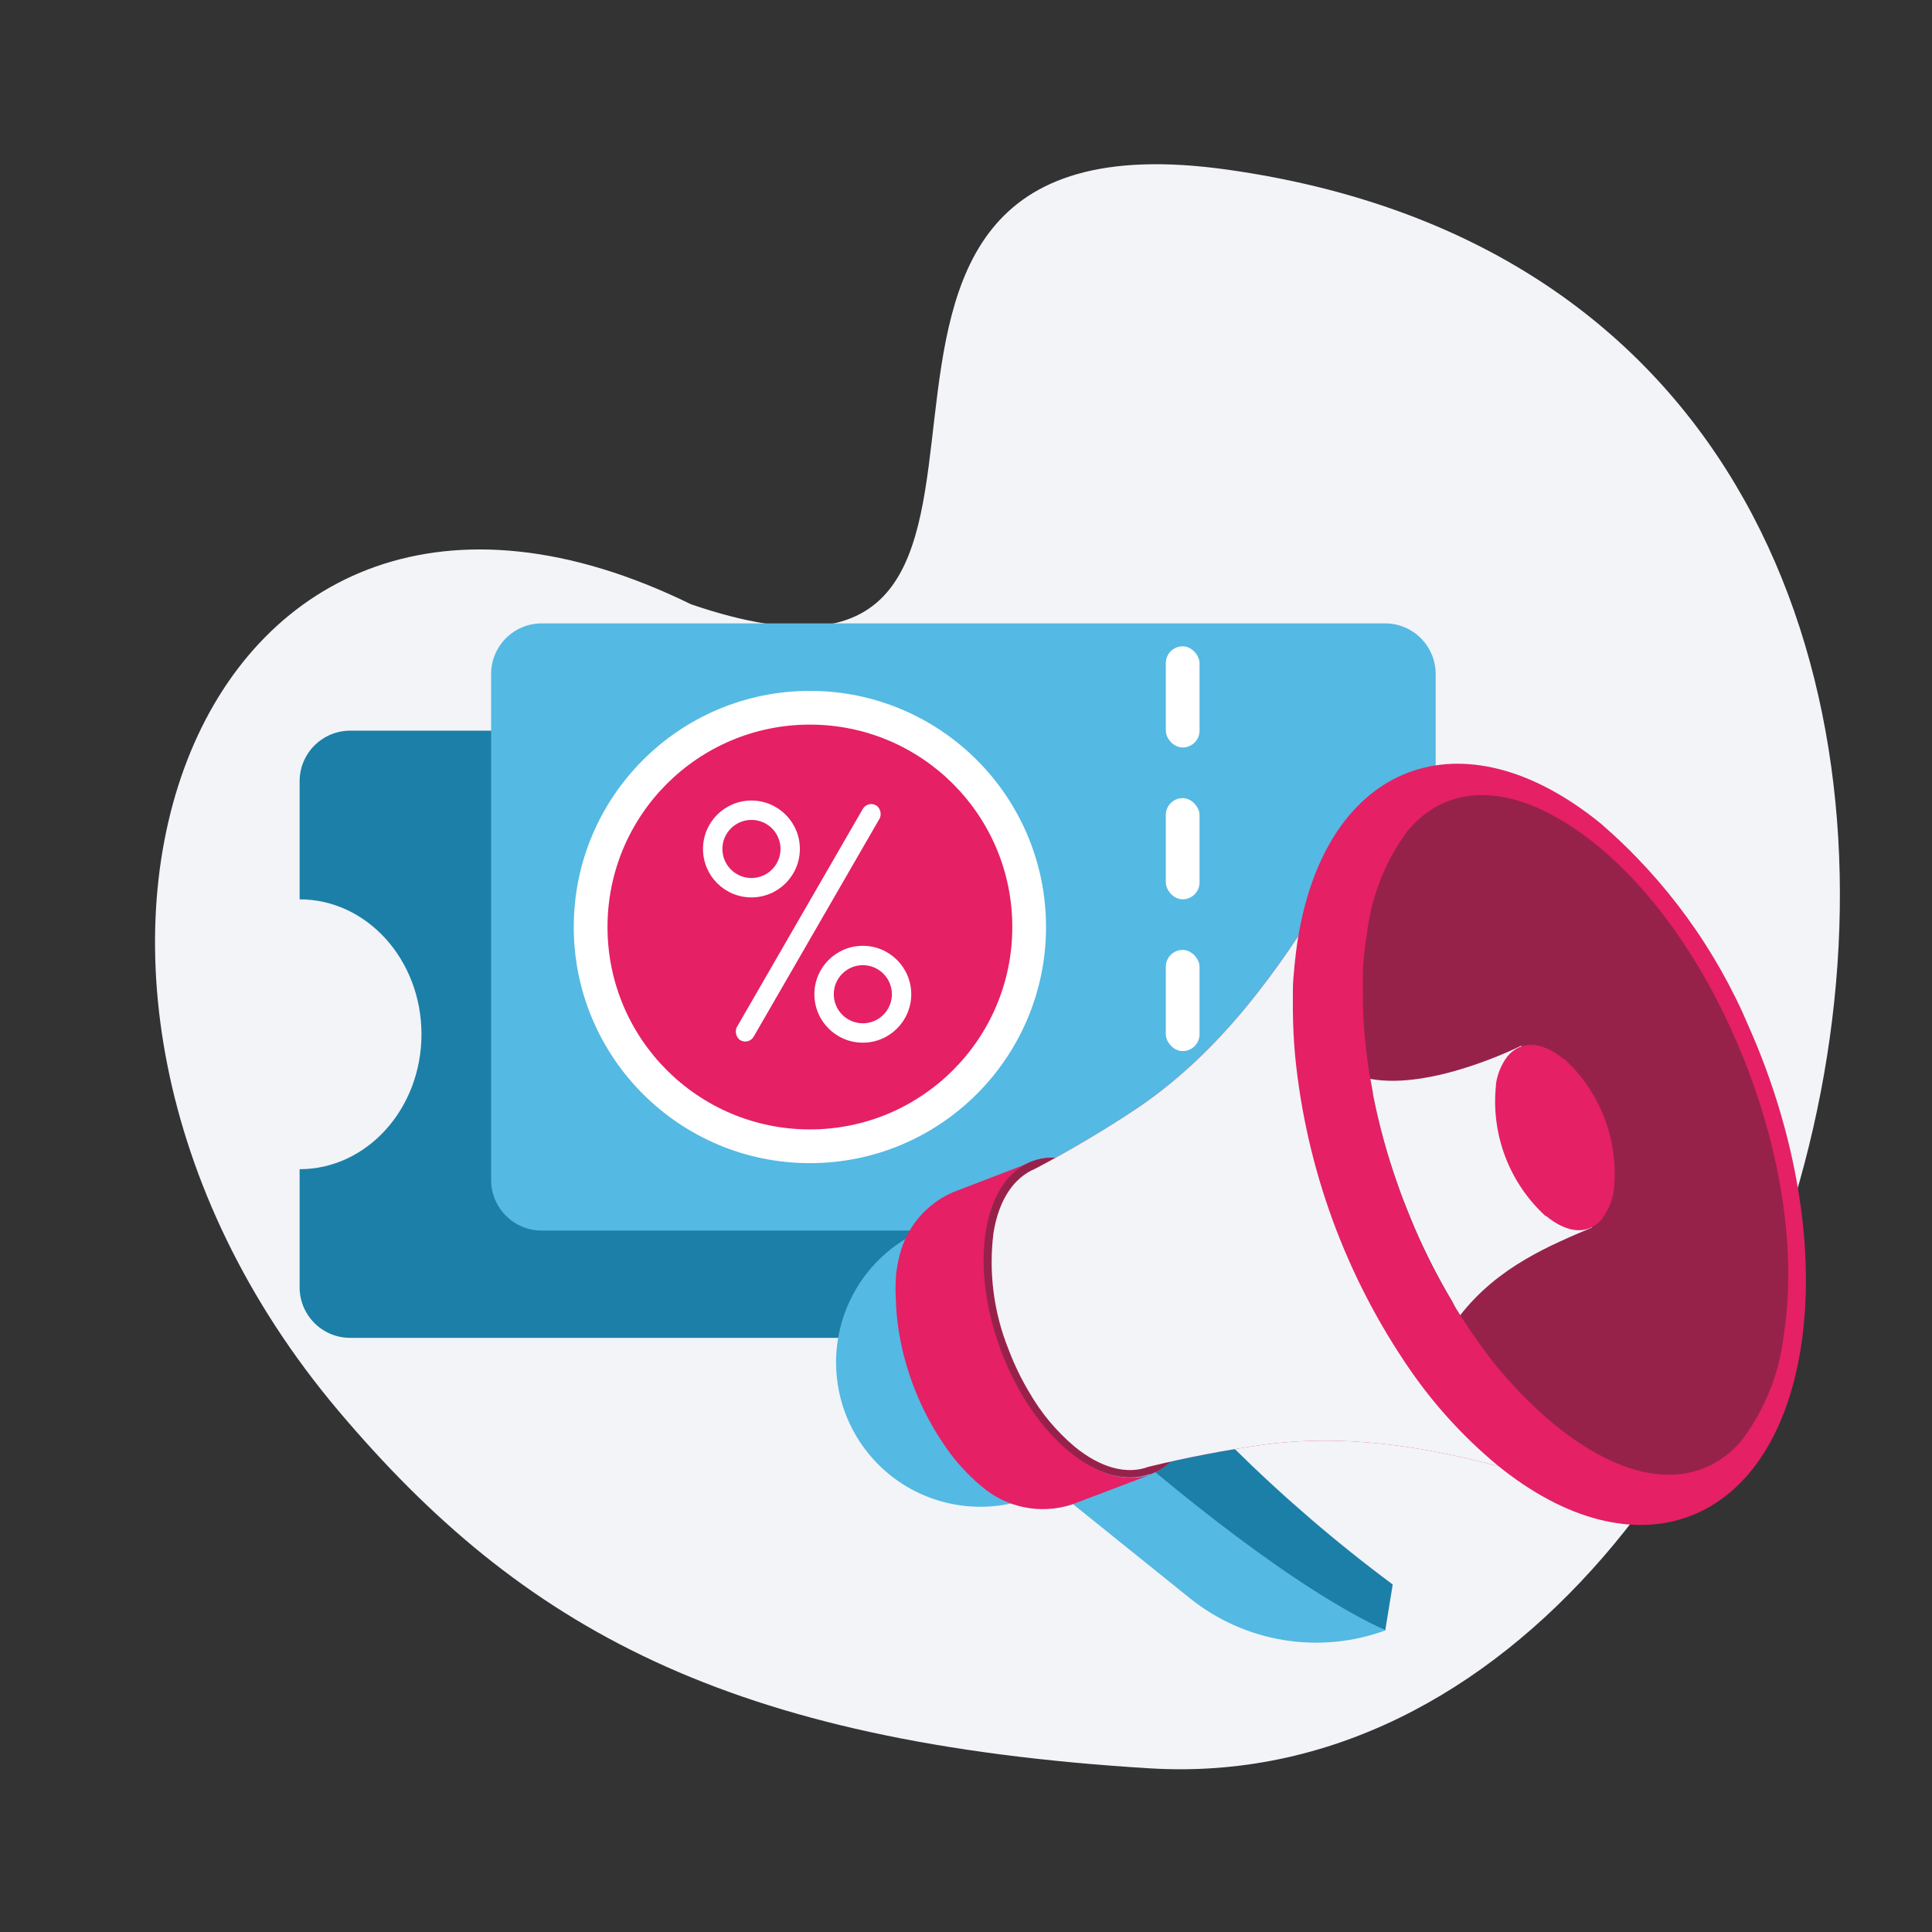<svg width="240" height="240" viewBox="0 0 240 240" fill="none" xmlns="http://www.w3.org/2000/svg">
<rect x="0" y="0" width="240" height="240" fill="#333333" stroke="none"/>
<path d="M152.459 21.073C89.726 12.245 140.446 93.67 85.851 75.072C24.649 45.073 -4.16 120.569 42.056 175.274C64.806 202.201 90.312 216.473 142.853 219.67C231.651 225.074 276.051 38.466 152.459 21.073Z" fill="#F2F4F8"/>
<path fill-rule="evenodd" clip-rule="evenodd" d="M148.267 166.195C151.739 166.195 154.553 163.381 154.553 159.91L154.553 97.052C154.553 93.581 151.739 90.767 148.267 90.767L43.505 90.767C40.034 90.767 37.219 93.581 37.219 97.052L37.219 111.718C45.579 111.72 52.356 119.224 52.356 128.48C52.356 137.736 45.579 145.24 37.219 145.242L37.219 159.91C37.219 163.381 40.034 166.195 43.505 166.195L148.267 166.195Z" fill="#1C7FA8"/>
<path fill-rule="evenodd" clip-rule="evenodd" d="M67.295 77.439C63.824 77.439 61.009 80.254 61.009 83.725V146.582C61.009 150.054 63.824 152.868 67.295 152.868H172.057C175.528 152.868 178.343 150.054 178.343 146.582V131.916C169.983 131.914 163.206 124.411 163.206 115.154C163.206 105.898 169.983 98.395 178.343 98.393V83.725C178.343 80.254 175.528 77.439 172.057 77.439H67.295Z" fill="#54B9E3"/>
<circle cx="100.608" cy="115.157" r="29.333" fill="white"/>
<circle cx="100.609" cy="115.157" r="25.143" fill="#E52065"/>
<path fill-rule="evenodd" clip-rule="evenodd" d="M93.345 111.478C96.668 111.478 99.362 108.784 99.362 105.462C99.362 102.139 96.668 99.445 93.345 99.445C90.023 99.445 87.329 102.139 87.329 105.462C87.329 108.784 90.023 111.478 93.345 111.478ZM93.349 109.07C95.342 109.07 96.958 107.454 96.958 105.46C96.958 103.467 95.342 101.851 93.349 101.851C91.355 101.851 89.739 103.467 89.739 105.46C89.739 107.454 91.355 109.07 93.349 109.07Z" fill="white"/>
<path fill-rule="evenodd" clip-rule="evenodd" d="M107.181 129.525C110.504 129.525 113.198 126.831 113.198 123.508C113.198 120.186 110.504 117.492 107.181 117.492C103.859 117.492 101.165 120.186 101.165 123.508C101.165 126.831 103.859 129.525 107.181 129.525ZM107.184 127.117C109.178 127.117 110.794 125.501 110.794 123.507C110.794 121.514 109.178 119.897 107.184 119.897C105.191 119.897 103.575 121.514 103.575 123.507C103.575 125.501 105.191 127.117 107.184 127.117Z" fill="white"/>
<rect x="107.783" y="99.443" width="2.406" height="33.691" rx="1.203" transform="rotate(30 107.783 99.443)" fill="white"/>
<rect x="144.821" y="80.286" width="4.19" height="12.571" rx="2.095" fill="white"/>
<rect x="144.821" y="99.144" width="4.19" height="12.571" rx="2.095" fill="white"/>
<rect x="144.821" y="118.002" width="4.19" height="12.571" rx="2.095" fill="white"/>
<rect x="144.821" y="136.859" width="4.19" height="12.571" rx="2.095" fill="white"/>
<path d="M110.438 183.13C113.185 185.375 116.535 186.754 120.066 187.095C123.597 187.435 127.149 186.72 130.274 185.042C133.399 183.363 135.956 180.796 137.621 177.664C139.287 174.532 139.987 170.977 139.632 167.448C139.277 163.918 137.883 160.574 135.628 157.836C133.372 155.099 130.355 153.092 126.959 152.069C123.562 151.046 119.939 151.053 116.546 152.089C113.154 153.125 110.145 155.144 107.9 157.891C104.894 161.576 103.472 166.303 103.948 171.035C104.424 175.768 106.758 180.118 110.438 183.13Z" fill="#54B9E3"/>
<path d="M133.623 174.334L135.921 160.085C146.481 174.027 158.969 186.399 173.009 196.83L172.083 202.523C162.841 198.785 147.323 186.937 133.623 174.334Z" fill="#1C7FA8"/>
<path d="M123.911 186.029L132.484 186.2L147.779 198.512C151.145 201.227 155.157 203.023 159.425 203.726C163.692 204.429 168.068 204.015 172.127 202.524C161.428 197.654 146.236 185.686 133.668 174.335L123.911 186.029Z" fill="#54B9E3"/>
<path d="M128.3 144.294C125.711 145.271 123.722 147.723 122.813 151.701C122.71 152.113 122.624 152.524 122.556 152.97C122.487 153.416 122.401 154.016 122.35 154.548C122.298 155.45 122.298 156.354 122.35 157.257C122.394 158.985 122.589 160.706 122.933 162.401C123.881 167.093 125.771 171.543 128.488 175.484C129.776 177.33 131.304 178.997 133.032 180.439C136.565 183.32 140.062 184.16 142.892 183.2L133.135 186.903C131.235 187.517 129.21 187.633 127.252 187.24C125.295 186.847 123.471 185.957 121.956 184.657C120.309 183.289 118.85 181.709 117.617 179.959C114.792 175.962 112.836 171.418 111.873 166.619C111.528 164.925 111.333 163.203 111.29 161.475C111.23 160.578 111.23 159.679 111.29 158.783C111.29 158.234 111.393 157.72 111.479 157.205C111.565 156.691 111.651 156.348 111.753 155.936C112.18 154.214 112.997 152.613 114.142 151.257C115.286 149.901 116.728 148.827 118.355 148.118L118.629 148.015L118.972 147.878L128.3 144.294Z" fill="#E52065"/>
<path d="M138.313 146.984C145.566 152.9 150.315 165.177 148.721 174.419C147.966 179.065 145.788 182.066 142.891 183.129H142.736C139.907 184.089 136.409 183.249 132.877 180.369C125.624 174.453 120.96 162.159 122.469 152.934C123.206 148.322 125.35 145.338 128.213 144.258C131.077 143.178 134.677 144.018 138.313 146.984Z" fill="#E52065"/>
<path d="M138.313 146.984C145.566 152.9 150.315 165.177 148.721 174.419C147.966 179.065 145.788 182.066 142.891 183.129H142.736C139.907 184.089 136.409 183.249 132.877 180.369C125.624 174.453 120.96 162.159 122.469 152.934C123.206 148.322 125.35 145.338 128.213 144.258C131.077 143.178 134.677 144.018 138.313 146.984Z" fill="#96224A"/>
<path d="M164.915 110.6C164.915 110.6 161.485 126.872 170.401 150.517C171.998 154.77 173.889 158.906 176.06 162.897C184.102 177.66 192.761 184.038 192.761 184.038C181.598 180.609 169.458 177.797 157.027 179.46C152.182 180.134 147.375 181.055 142.624 182.221C140.018 183.198 136.743 182.375 133.485 179.7C131.234 177.797 129.331 175.517 127.861 172.962C126.847 171.264 125.986 169.48 125.289 167.629C123.441 163.038 122.798 158.05 123.42 153.14C124.089 148.991 125.975 146.282 128.564 145.201C132.898 142.931 137.11 140.436 141.184 137.726C151.609 130.713 158.81 120.545 164.915 110.6Z" fill="#E52065"/>
<path d="M164.915 110.6C164.915 110.6 161.485 126.872 170.401 150.517C171.998 154.77 173.889 158.906 176.06 162.897C184.102 177.66 192.761 184.038 192.761 184.038C181.598 180.609 169.458 177.797 157.027 179.46C152.182 180.134 147.375 181.055 142.624 182.221C140.018 183.198 136.743 182.375 133.485 179.7C131.234 177.797 129.331 175.517 127.861 172.962C126.847 171.264 125.986 169.48 125.289 167.629C123.441 163.038 122.798 158.05 123.42 153.14C124.089 148.991 125.975 146.282 128.564 145.201C132.898 142.931 137.11 140.436 141.184 137.726C151.609 130.713 158.81 120.545 164.915 110.6Z" fill="#F2F4F8"/>
<path d="M198.91 102.351C206.917 109.283 213.219 117.966 217.325 127.728C223.052 140.691 225.676 155.317 223.67 167.663C220.086 189.645 203.214 196.04 185.947 181.963C181.84 178.543 178.217 174.58 175.179 170.183C167.172 158.583 162.251 145.135 160.879 131.106C160.707 129.203 160.622 127.317 160.604 125.465C160.604 124.676 160.604 123.905 160.604 123.15C160.604 122.07 160.707 120.99 160.81 119.927C160.913 118.864 161.05 117.732 161.222 116.669C164.771 94.67 181.66 88.257 198.91 102.351Z" fill="#E52065"/>
<path d="M198.361 104.989C205.974 111.196 212.387 120.901 216.622 131.549C221.217 143.037 223.258 155.554 221.543 166.15C220.982 170.682 219.264 174.993 216.553 178.667C215.464 180.098 214.054 181.253 212.437 182.039C210.82 182.825 209.041 183.221 207.243 183.194C202.922 183.194 198.018 180.982 193.063 176.936C189.426 173.9 186.208 170.394 183.495 166.511C182.415 164.985 181.369 163.39 180.391 161.727C178.636 158.808 177.083 155.771 175.745 152.639C175.47 151.987 175.196 151.336 174.939 150.684C174.493 149.604 174.064 148.489 173.687 147.392C172.343 143.661 171.289 139.831 170.532 135.938C170.532 135.938 170.532 135.835 170.532 135.801C170.045 133.296 169.696 130.766 169.486 128.222C169.349 126.508 169.28 124.656 169.298 122.924C169.298 122.204 169.298 121.484 169.298 120.763C169.298 120.043 169.418 119.049 169.503 118.209C169.589 117.368 169.709 116.494 169.829 115.791C170.392 111.255 172.11 106.939 174.819 103.257C180.237 96.707 189.016 97.358 198.361 104.989Z" fill="#E52065"/>
<path d="M198.361 104.989C205.974 111.196 212.387 120.901 216.622 131.549C221.217 143.037 223.258 155.554 221.543 166.15C220.982 170.682 219.264 174.993 216.553 178.667C215.464 180.098 214.054 181.253 212.437 182.039C210.82 182.825 209.041 183.221 207.243 183.194C202.922 183.194 198.018 180.982 193.063 176.936C189.426 173.9 186.208 170.394 183.495 166.511C182.415 164.985 181.369 163.39 180.391 161.727C178.636 158.808 177.083 155.771 175.745 152.639C175.47 151.987 175.196 151.336 174.939 150.684C174.493 149.604 174.064 148.489 173.687 147.392C172.343 143.661 171.289 139.831 170.532 135.938C170.532 135.938 170.532 135.835 170.532 135.801C170.045 133.296 169.696 130.766 169.486 128.222C169.349 126.508 169.28 124.656 169.298 122.924C169.298 122.204 169.298 121.484 169.298 120.763C169.298 120.043 169.418 119.049 169.503 118.209C169.589 117.368 169.709 116.494 169.829 115.791C170.392 111.255 172.11 106.939 174.819 103.257C180.237 96.707 189.016 97.358 198.361 104.989Z" fill="#96224A"/>
<path d="M188.956 129.908L197.753 152.49C192.609 154.685 186.127 157.308 181.395 163.378C181.052 162.847 180.726 162.315 180.4 161.664C178.655 158.739 177.103 155.703 175.754 152.576C175.479 151.924 175.205 151.273 174.948 150.621C174.502 149.524 174.073 148.427 173.696 147.329C172.36 143.595 171.306 139.766 170.541 135.875C170.551 135.83 170.551 135.783 170.541 135.738L170.232 134.023C177.931 135.464 188.956 129.908 188.956 129.908Z" fill="#F2F4F8"/>
<path d="M199.054 151.389C197.339 153.413 194.802 153.293 192.075 151.064H191.99C189.767 149.026 188.052 146.496 186.983 143.676C185.914 140.856 185.521 137.825 185.834 134.826V134.654C186.014 133.41 186.503 132.231 187.257 131.225C188.972 129.202 191.51 129.339 194.236 131.551H194.322C196.544 133.589 198.259 136.119 199.328 138.939C200.397 141.758 200.791 144.789 200.477 147.789V147.891C200.297 149.136 199.808 150.315 199.054 151.321V151.389Z" fill="#E52065"/>
</svg>
